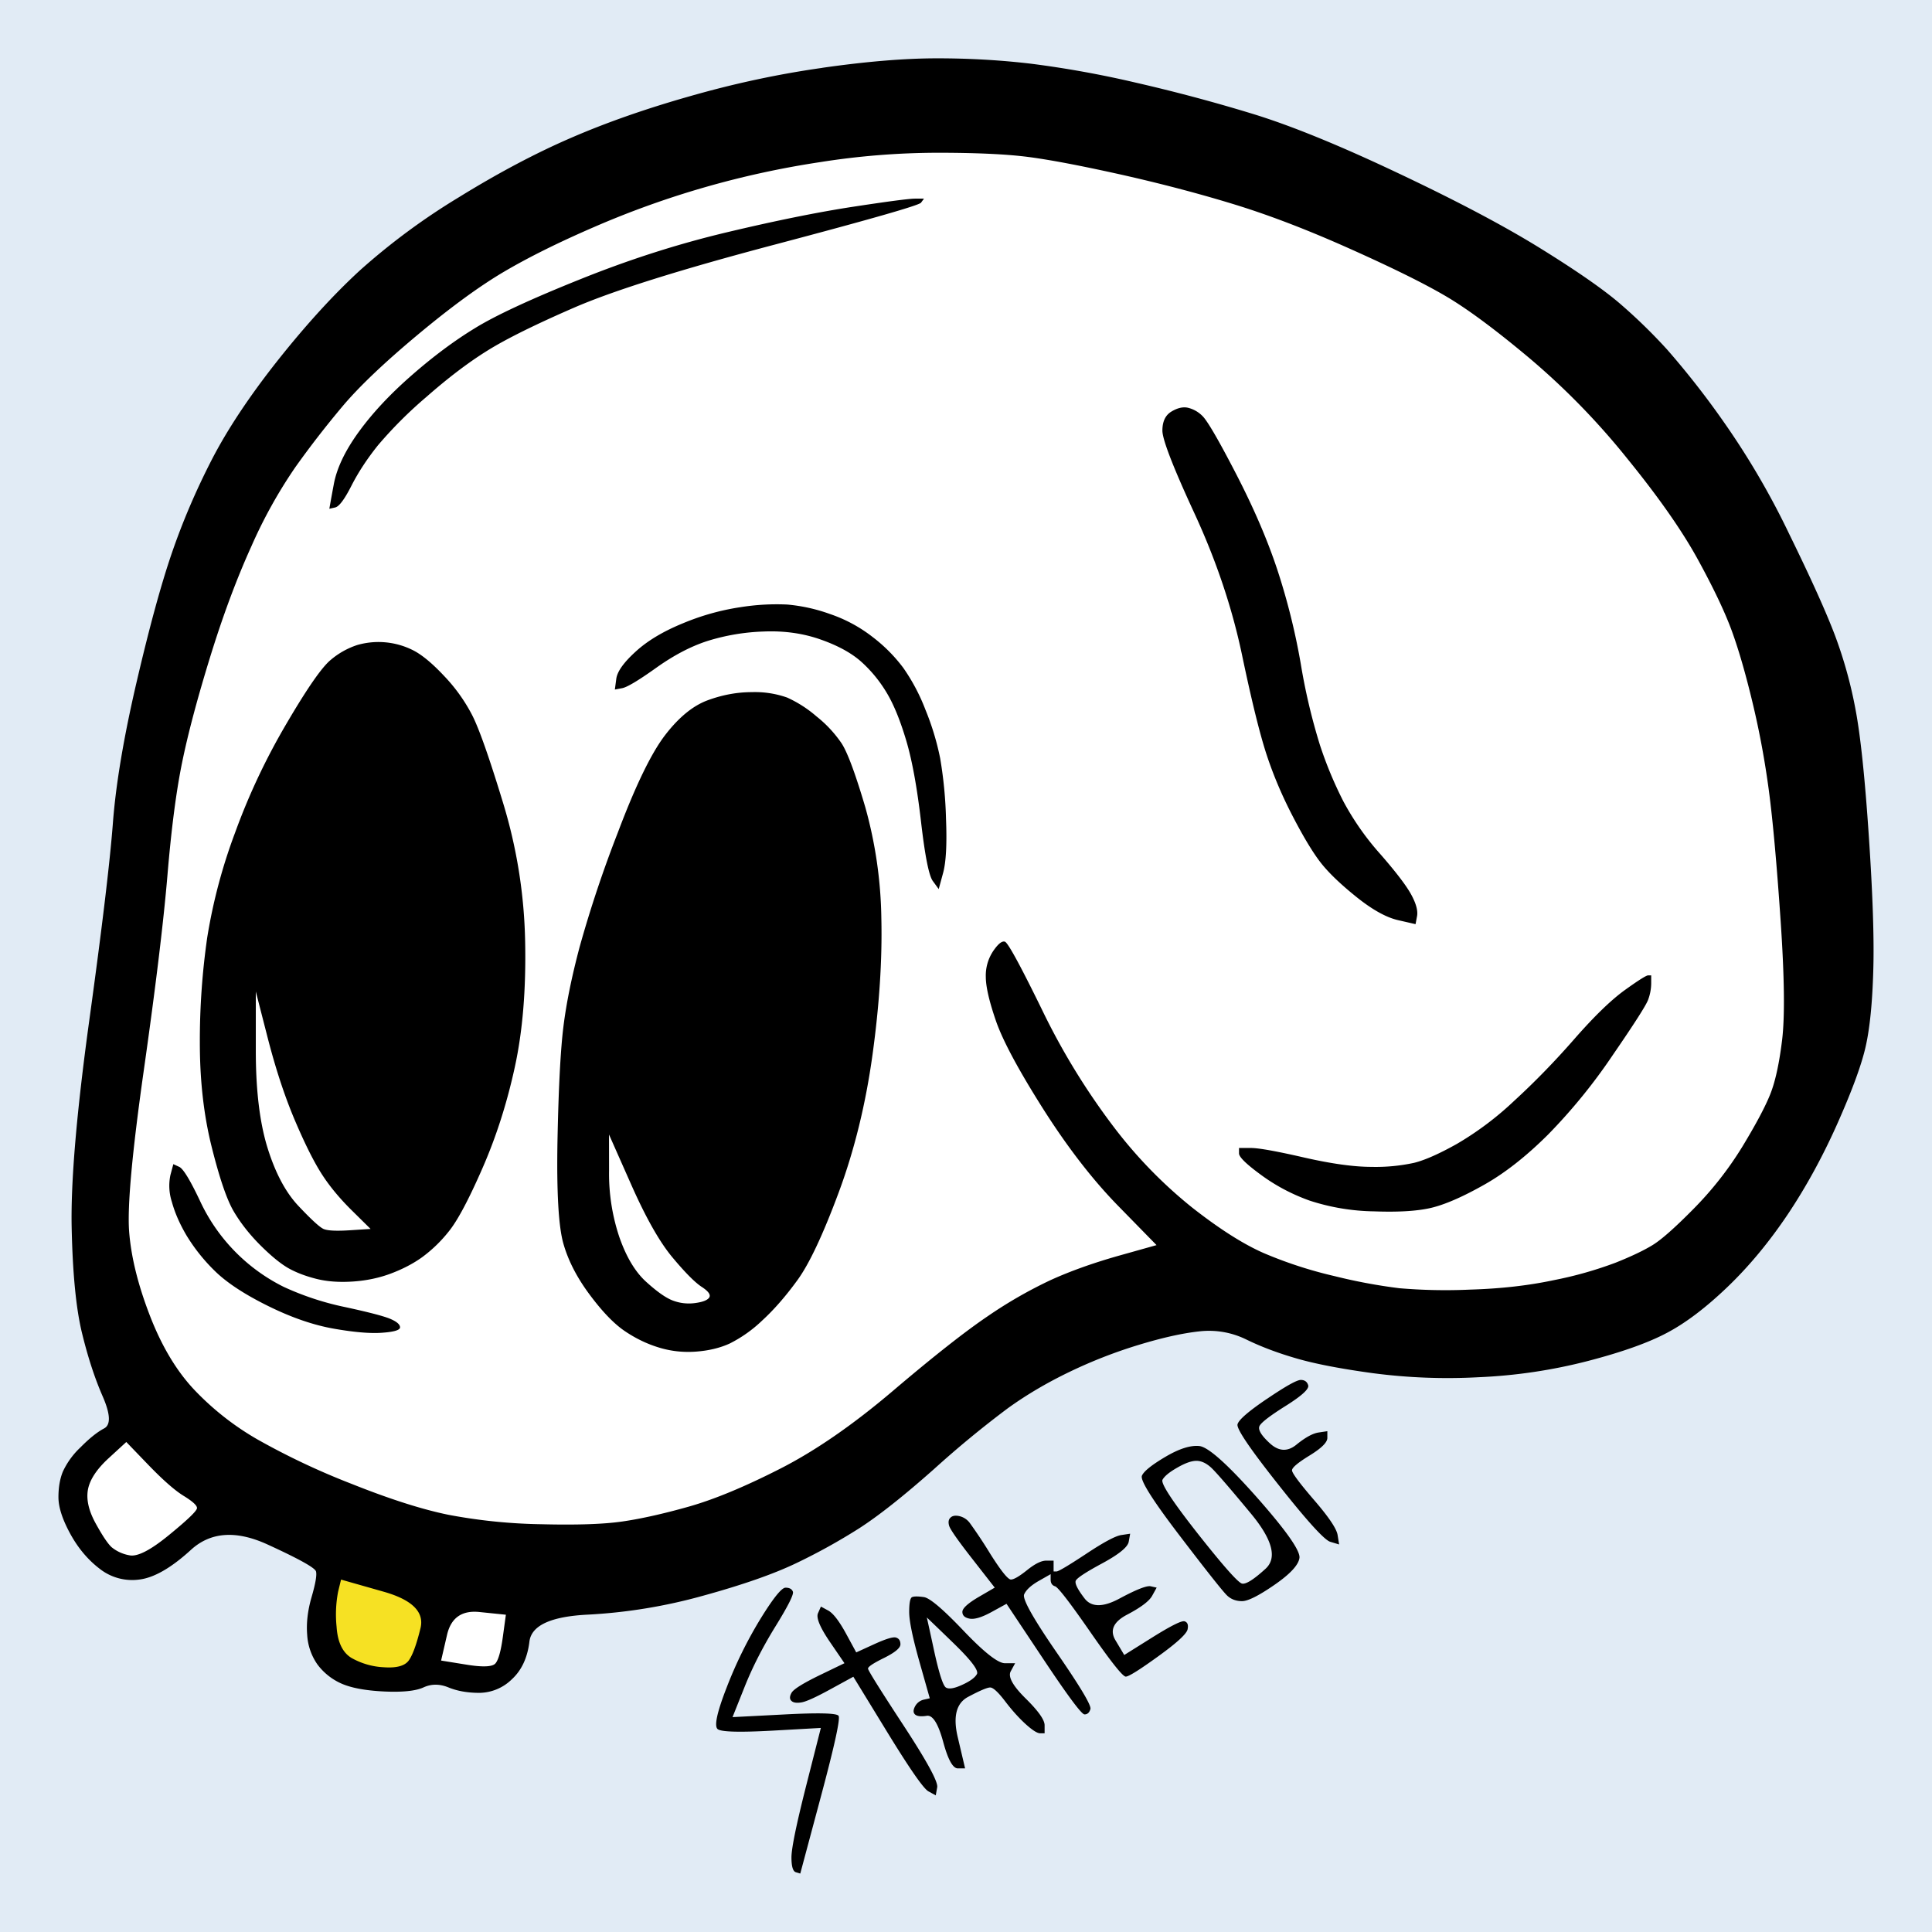 <?xml version="1.0" encoding="UTF-8"?>
<svg data-bbox="0 0 32 32" xmlns="http://www.w3.org/2000/svg" width="32" viewBox="0 0 32 32" stroke-miterlimit="10" height="32" clip-rule="evenodd" stroke-linecap="round" stroke-linejoin="round" data-type="ugc">
    <g>
        <path fill="#e1ebf5" d="M0 0h32v32H0z"/>
        <path stroke-width=".159" stroke="#007aff" fill="#ffffff" d="M5.516 26.05c-.18.215-.164.394-.17.634-.005.165-.126.32-.06.493.197.505.953.812 1.486.555.336-.162.656-1.079.308-1.31-.319-.213-.619-.394-1.027-.405-.112-.003-.267-.024-.375-.004-.055.01-.129-.004-.162.036"/>
        <path stroke-width=".159" stroke="#007aff" fill="#ffffff" d="M7.661 26.358c-.226.071-.238.343-.306.557-.052.165-.113.33-.142.5-.076.436.52.594.897.403.326-.164.406-.642.424-.941.012-.202.018-.377-.195-.497-.286-.16-.449-.095-.678-.022"/>
        <path stroke-width=".159" stroke="#007aff" fill="#ffffff" d="M2.14 23.62c-.042-.046-.465.31-.524.374-.351.375-.534.982-.197 1.425.195.256.434.527.796.55.44.026 1.548-.818 1.606-1.153.033-.192-.115-.386-.225-.538-.194-.265-.5-.558-.862-.608-.056-.008-.566-.019-.594-.05"/>
        <path stroke-width=".159" stroke="#007aff" fill="#ffffff" d="M3.532 8.998c-.537 1.09-.502 2.461-.922 3.596-.48 1.298-.616 2.923-.61 4.27.005 1.287-.358 2.573-.24 3.86.034.386.283.822.477 1.162 1.122 1.965 2.281 3.02 4.6 3.739.567.176.996.487 1.633.516.718.034 1.467-.15 2.162-.277.504-.092 1.022 0 1.52-.182.556-.203 1-.603 1.52-.863.672-.335 1.558-.67 2.11-1.156.94-.829 2.003-1.77 3.313-2.068.618-.14 1.16-.41 1.798-.413.424-.001.676.395 1.035.536.396.157.922.229 1.353.257 3.325.216 5.587-.798 6.839-3.667.57-1.308.24-2.623.143-3.985-.103-1.442.176-3.218-.588-4.557-.3-.525-1.04-.927-1.405-1.463-.643-.945-.985-2.058-1.976-2.775-.757-.548-1.503-.764-2.317-1.19-2.328-1.222-4.82-2.278-7.558-2.491-3.415-.266-7.6 1.027-10.007 3.248-.766.707-1.637 1.633-2.142 2.515-.193.336-.34.694-.484 1.045-.046.112-.105.257-.182.354-.041.053-.077.241-.09.177-.014-.061.046-.245.018-.188"/>
        <path stroke-width=".159" stroke="#007aff" fill="#f6e123" d="M5.487 25.857c-.078.452-.29 1.162-.053 1.596.116.213.324.26.544.327.815.249 1.251-.293 1.251-1.023 0-.16.04-.339-.047-.487-.163-.278-.755-.365-1.07-.339-.084.008-.41.054-.456-.03"/>
        <path fill="#000000" d="M13.62 1.124q-1.096.155-2.194.47-1.097.311-1.974.692-.878.38-1.853.982a11 11 0 0 0-1.634 1.207Q5.308 5.078 4.6 5.97q-.707.894-1.097 1.653-.39.76-.658 1.541-.268.782-.585 2.144t-.39 2.323-.39 3.261-.293 3.44.17 1.742.342 1.05.024.536q-.17.09-.39.313a1.3 1.3 0 0 0-.292.402q-.073.179-.073.424 0 .246.195.604.195.357.487.58a.87.87 0 0 0 .659.179q.365-.045.853-.491.488-.447 1.268-.09t.804.447-.073.424-.073.626a.95.95 0 0 0 .17.491 1 1 0 0 0 .39.313q.245.111.708.134.462.022.658-.067.195-.09.414 0 .22.09.512.09a.78.78 0 0 0 .537-.224q.244-.224.292-.626.05-.402.975-.446a8.8 8.8 0 0 0 1.902-.313q.975-.268 1.536-.536a10 10 0 0 0 1.048-.58q.488-.314 1.243-.984a17 17 0 0 1 1.22-1.005q.463-.334 1.023-.603a8 8 0 0 1 1.146-.447q.585-.178 1-.223a1.4 1.4 0 0 1 .78.134q.366.179.829.313.462.135 1.267.245a9.5 9.5 0 0 0 1.756.067 8.7 8.7 0 0 0 1.804-.268q.854-.222 1.316-.469.464-.245 1-.759.535-.513 1-1.206.462-.693.828-1.519t.463-1.273q.099-.447.122-1.229.025-.78-.073-2.233-.097-1.452-.22-2.1a7.3 7.3 0 0 0-.34-1.228q-.22-.582-.756-1.676a13 13 0 0 0-1.097-1.876 14 14 0 0 0-.927-1.184 9 9 0 0 0-.78-.76q-.414-.356-1.316-.915t-2.365-1.25q-1.463-.693-2.414-.983a28 28 0 0 0-1.926-.514 17 17 0 0 0-1.73-.313q-.756-.09-1.56-.09-.806 0-1.902.157m1.902 1.407q.951 0 1.487.067.537.068 1.536.29 1 .224 1.877.492.878.268 1.926.737 1.05.469 1.585.782.536.312 1.39 1.027a12 12 0 0 1 1.633 1.676q.78.96 1.17 1.675.39.713.561 1.184.17.469.341 1.183t.269 1.452.194 2.145.025 1.988-.195.893-.463.871a5.7 5.7 0 0 1-.805 1.027q-.463.47-.683.604-.219.134-.609.29a6.4 6.4 0 0 1-1.024.29q-.633.135-1.39.157a9 9 0 0 1-1.17-.023 9 9 0 0 1-1.072-.2 7 7 0 0 1-1.17-.38q-.513-.224-1.195-.76a7.6 7.6 0 0 1-1.317-1.362 11.4 11.4 0 0 1-1.17-1.921q-.536-1.095-.61-1.117-.072-.023-.194.156a.73.73 0 0 0-.122.425q0 .246.17.737.171.49.78 1.452.61.96 1.244 1.608l.634.648-.634.178q-.634.18-1.122.402a7.4 7.4 0 0 0-1.048.603q-.561.38-1.56 1.229-1 .85-1.877 1.295-.878.447-1.512.626-.633.178-1.097.245t-1.34.045a9 9 0 0 1-1.537-.156q-.658-.134-1.609-.514a12 12 0 0 1-1.56-.737 4.6 4.6 0 0 1-1.048-.826q-.44-.47-.732-1.229-.293-.76-.341-1.385t.244-2.68.39-3.216q.097-1.162.244-1.877.146-.714.463-1.742.317-1.027.682-1.832a8 8 0 0 1 .732-1.317q.366-.514.78-1.006.414-.491 1.243-1.183t1.439-1.05 1.487-.737a15 15 0 0 1 3.73-1.072 12.6 12.6 0 0 1 1.95-.157m-1.39.894q-.877.134-2.096.424t-2.438.782q-1.22.49-1.73.804-.513.312-1.05.782-.536.468-.877.938t-.414.871q-.038.201-.073.402l.097-.022q.097-.022.268-.358.17-.334.439-.67a7 7 0 0 1 .805-.804q.535-.47 1-.76.462-.29 1.437-.714.976-.425 3.34-1.05 2.366-.626 2.414-.692l.049-.067h-.147q-.145 0-1.024.134m5.266 3.395q-.146.09-.146.313t.537 1.384q.535 1.162.78 2.323.243 1.162.414 1.676.17.513.439 1.027.268.514.463.76.195.245.585.558.39.312.683.38l.292.067.025-.134q.024-.135-.098-.358t-.512-.67a4.5 4.5 0 0 1-.61-.871 6.5 6.5 0 0 1-.39-.938 10 10 0 0 1-.316-1.34 11 11 0 0 0-.39-1.564q-.244-.737-.683-1.586t-.56-.96a.5.5 0 0 0-.244-.134q-.122-.023-.269.067m-7.143 3.239a4 4 0 0 0-.95.268q-.488.2-.78.469-.293.267-.318.446l-.024.18.122-.023q.122-.023.56-.335.44-.314.854-.447a3.5 3.5 0 0 1 .926-.156q.513-.022.951.134.439.155.683.38.243.223.414.513t.317.782.244 1.34q.098.85.195.983l.098.134.073-.268q.073-.268.048-.894a7 7 0 0 0-.097-1.005 4.4 4.4 0 0 0-.244-.804 3.2 3.2 0 0 0-.366-.692 2.6 2.6 0 0 0-.511-.514 2.4 2.4 0 0 0-.707-.38 2.8 2.8 0 0 0-.707-.156 3.8 3.8 0 0 0-.78.045m-6.338.625a1.3 1.3 0 0 0-.44.246q-.219.178-.73 1.05-.513.87-.854 1.809a9 9 0 0 0-.463 1.742 12 12 0 0 0-.122 1.742q0 .939.195 1.72.195.782.366 1.072t.439.559q.268.267.463.38.195.11.463.178t.61.045q.34-.023.633-.134t.512-.268a2.3 2.3 0 0 0 .44-.425q.218-.267.56-1.05.342-.781.536-1.675.195-.893.171-2.077a8.4 8.4 0 0 0-.366-2.3q-.34-1.118-.512-1.453a2.8 2.8 0 0 0-.463-.647q-.293-.313-.512-.425a1.27 1.27 0 0 0-.926-.089m5.802.916q-.366.135-.707.58-.342.447-.78 1.609a20 20 0 0 0-.634 1.898q-.196.738-.268 1.318t-.098 1.876q-.024 1.296.098 1.72.121.425.439.849.316.424.585.603.268.18.56.268.294.09.61.067.317-.023.56-.134a2.2 2.2 0 0 0 .537-.38q.292-.267.585-.67.293-.402.683-1.451.39-1.05.56-2.279t.147-2.256a7.2 7.2 0 0 0-.268-1.854q-.244-.825-.39-1.05a2 2 0 0 0-.415-.446 2 2 0 0 0-.487-.313 1.6 1.6 0 0 0-.586-.09q-.365 0-.731.135m15.188 4.802q-.34.246-.829.804-.487.558-1 1.028a5.2 5.2 0 0 1-.95.714q-.439.246-.707.313a3 3 0 0 1-.707.067q-.438 0-1.121-.156-.684-.157-.878-.157h-.195v.09q0 .09.366.357.365.268.804.425a3.6 3.6 0 0 0 1.073.178q.633.023.975-.067t.853-.38 1.049-.826a9.3 9.3 0 0 0 1.072-1.318q.537-.781.585-.916a.8.8 0 0 0 .05-.268v-.134h-.05q-.048 0-.39.246m-22.672.022.195.76q.195.76.438 1.34.245.58.44.893t.511.626l.317.313-.341.022q-.342.022-.439-.022-.098-.045-.414-.38-.317-.335-.512-.96-.195-.627-.195-1.609zm5.85 2.368.366.826q.366.827.683 1.207t.487.491.122.179q-.048.066-.243.09a.75.75 0 0 1-.366-.046q-.17-.067-.439-.312-.268-.246-.439-.737a3.3 3.3 0 0 1-.17-1.095zm-7.264.67a.86.86 0 0 0 .024.447q.073.268.244.558a3 3 0 0 0 .463.581q.293.29.878.58.584.29 1.097.38.512.09.804.067.293-.021.293-.089t-.147-.134q-.146-.068-.755-.2a4.7 4.7 0 0 1-1.024-.336 3 3 0 0 1-1.39-1.43q-.243-.513-.341-.558l-.098-.045zm18.162 3.708q-.463.313-.488.424-.024.113.683 1.005.707.894.853.939l.147.044-.025-.156q-.024-.156-.39-.58-.366-.426-.365-.492 0-.067.292-.246.293-.18.293-.29v-.112l-.147.022q-.146.023-.365.201-.22.18-.44-.022-.218-.2-.17-.29.049-.09.44-.335.39-.246.365-.335t-.122-.09-.56.313m-18.894.715.366.38q.366.379.585.513.22.135.22.201 0 .068-.464.447-.463.38-.658.335a.64.64 0 0 1-.293-.134q-.097-.09-.268-.402-.17-.313-.122-.559.05-.245.342-.513zm17.212.245q-.342.202-.39.313-.049.112.634 1.005.682.893.78.983t.244.09.536-.269.415-.446-.707-1.006q-.732-.825-.951-.848-.22-.023-.561.178m.512.067q.121 0 .244.112.121.112.658.76.537.647.244.915t-.39.246-.732-.826q-.633-.805-.585-.894.05-.09.244-.2.195-.113.317-.113m-4.071.939q-.05.044-.025.134.024.09.39.558l.366.469-.268.156q-.268.158-.268.246 0 .09.121.112.123.022.366-.112l.244-.134.61.916q.609.915.682.916.073 0 .098-.09.024-.09-.561-.938-.585-.849-.537-.96.05-.113.244-.224l.195-.111v.089q0 .09.073.112.074.022.586.76.51.735.585.736.073 0 .536-.335.463-.334.488-.447.024-.111-.05-.134-.072-.022-.536.268l-.463.29-.146-.245q-.146-.246.195-.424.342-.18.414-.313l.074-.134-.098-.022q-.097-.022-.512.2-.414.225-.585 0-.17-.222-.146-.29.024-.066.439-.29.414-.224.439-.357l.024-.134-.146.022q-.147.022-.585.313-.44.29-.488.29h-.049v-.179h-.122q-.122 0-.317.157-.195.156-.268.156t-.341-.424a8 8 0 0 0-.341-.514.3.3 0 0 0-.171-.112q-.098-.022-.146.023M5.649 26.163l.707.201q.706.201.609.603-.098.402-.195.536-.098.135-.414.112a1.2 1.2 0 0 1-.537-.156q-.219-.135-.244-.514a2 2 0 0 1 .025-.581zm6.948.648a7 7 0 0 0-.561 1.139q-.244.626-.146.692.097.067.902.023l.804-.045-.244.96q-.243.96-.243 1.184t.073.246l.073.022.341-1.273q.341-1.273.293-1.34t-.902-.022l-.854.044.196-.491q.195-.492.511-1.005.318-.514.293-.581-.024-.067-.122-.067-.097 0-.414.514m2.51-.358q-.048.023-.048.246t.17.826l.171.604-.097.022a.22.22 0 0 0-.147.112q-.048.09 0 .134.05.045.195.022.146-.022.269.424.12.447.244.447h.121l-.121-.514q-.123-.514.17-.67t.366-.156.244.223q.17.224.34.38.172.156.245.156h.073v-.134q0-.134-.317-.446-.317-.314-.244-.447l.073-.134h-.17q-.171 0-.683-.536-.511-.537-.658-.559-.147-.021-.195 0m-1.56.268q-.048.112.195.47l.244.357-.414.2q-.414.202-.463.291-.05.09 0 .134.048.045.17.023.123-.023.488-.224l.366-.2.56.915q.561.915.683.983l.122.067.024-.134q.025-.134-.56-1.028-.585-.893-.586-.938 0-.046.269-.178.268-.134.268-.224t-.074-.112q-.072-.022-.365.112l-.293.134-.17-.313q-.171-.312-.293-.38l-.122-.066zM7.94 26.7l.439.045-.049.357q-.048.357-.122.447-.072.09-.487.022l-.415-.067.098-.424q.098-.425.536-.38m7.411.09q.22.21.44.424.438.424.39.514-.05.09-.244.178-.195.09-.269.045-.072-.044-.195-.603-.06-.28-.122-.559"/>
    </g>
</svg>
